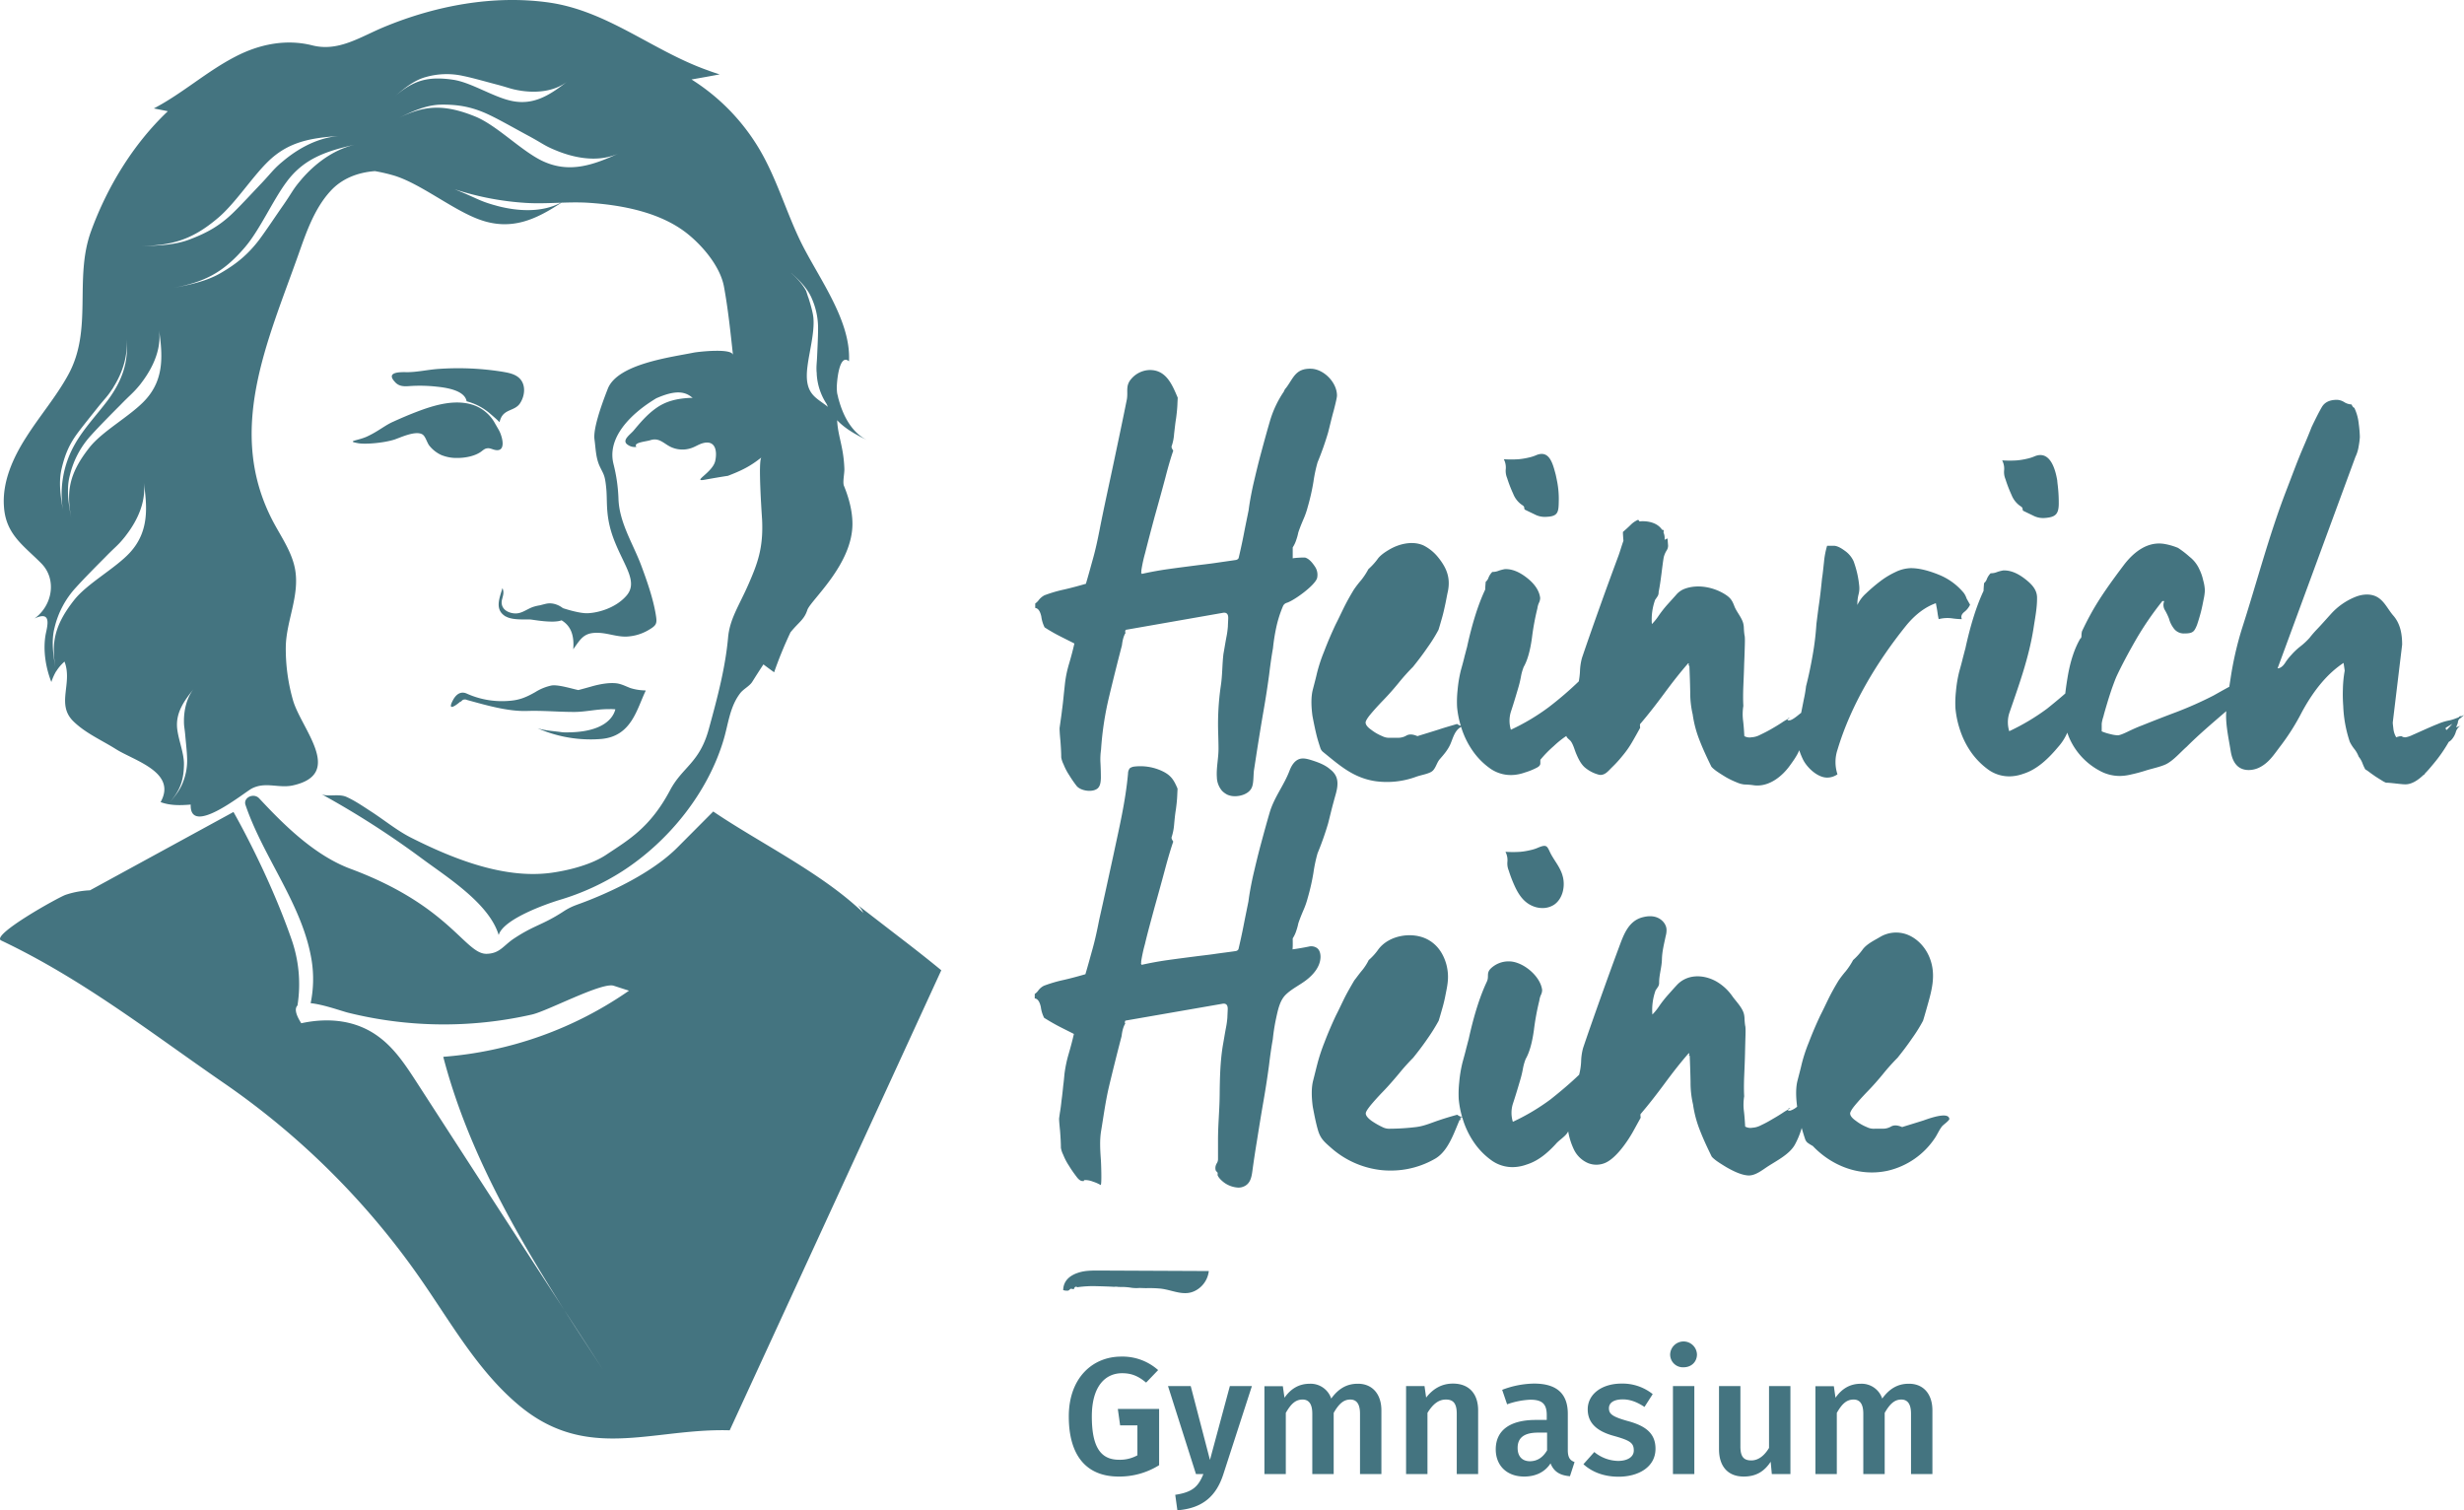 <?xml version="1.0" encoding="UTF-8"?>
<svg xmlns="http://www.w3.org/2000/svg" width="1497.608" height="917.903" viewBox="0 0 1497.608 917.903">
  <g id="Newsgrafik_Petrol" transform="translate(4233.108 -411.096)">
    <path id="Vereinigungsmenge_3" data-name="Vereinigungsmenge 3" d="M714.308,908.5c10.6-1.6,14-5,17.1-12.6h-4.5l-17-53.5h13.8l11.7,44.9,12.1-44.9h13.4l-17.4,53.7c-4.1,12.6-12,20.6-27.9,21.8Zm248.1-18.6,6.6-7.4a23.478,23.478,0,0,0,14.4,5.4c5.9,0,9.6-2.5,9.6-6.3,0-4.6-2.1-6.1-12.1-8.9-11-3-15.9-8.3-15.9-16.2,0-8.9,8.2-15.6,20.6-15.6a29.327,29.327,0,0,1,18.9,6.4l-5,7.8c-4.5-3-8.7-4.6-13.2-4.6-5.5,0-8.4,2.1-8.4,5.4,0,3.5,2.1,5.1,11.2,7.7,10.9,2.9,17.1,7.4,17.1,16.9,0,11.1-10.3,17-22.5,17C974.508,897.5,967.308,894.4,962.408,889.9Zm82.4-9.1V842.4h13v36.8c0,6.2,2.1,8.4,6.6,8.4,4.3,0,8-2.9,10.8-7.6V842.4h13v53.5h-11.3l-.7-7.5c-4,6.1-9.1,9-16.4,9C1050.108,897.4,1044.808,891.1,1044.808,880.8Zm-135.7.1c0-11.7,8.8-17.9,24.3-17.9h6.7v-3c0-7-3.1-9.3-10-9.3a47.762,47.762,0,0,0-14.1,2.8l-3-8.8a56.063,56.063,0,0,1,19.4-3.8c14.3,0,20.5,6.6,20.5,18.4v22.4c.1,4.4,1.5,5.9,4.1,6.9l-2.8,8.6c-5.9-.5-9.7-2.6-11.8-7.8-3.7,5.7-9.6,8-16,8C915.708,897.4,909.108,890.6,909.108,880.9Zm13.3-.9c0,5.1,2.7,8.1,7.6,8.1,4.5-.1,7.8-2.4,10.3-6.6V870.7h-5.4C926.508,870.7,922.408,873.7,922.408,880Zm-272.8-19.1c0-23.7,14.7-36.4,31.8-36.4a32.523,32.523,0,0,1,22.5,8.2l-7.3,7.6c-4.6-3.8-8.6-5.7-14.6-5.7-9.9,0-18.4,7.5-18.4,26.3,0,19.1,5.7,26.3,16.6,26.3a22,22,0,0,0,11.1-2.7V866.3h-10.5l-1.4-10h25.1v34.2a45.522,45.522,0,0,1-24.6,6.9C660.508,897.4,649.608,884.9,649.608,860.9Zm511.9,35V859.2c0-6.7-2.7-8.6-5.9-8.6-4.4,0-7.2,3.1-10.1,8.1v37.2h-13V859.2c0-6.7-2.7-8.6-5.9-8.6-4.6,0-7.3,3.1-10.2,8.1v37.2h-13V842.5h11.2l1,7c3.8-5.4,8.7-8.5,15.4-8.5a13.187,13.187,0,0,1,13,9c4.1-5.6,9-9,16.1-9,8.8-.1,14.4,6.1,14.4,16.2v38.7Zm-144.7,0V842.4h13v53.5Zm-131.4,0V859.2c0-6.7-2.5-8.6-6.6-8.6-4.7,0-8.1,3.1-11.2,8.1v37.2h-13V842.4h11.2l1,7c4.2-5.4,9.5-8.5,16.3-8.5,9.7,0,15.3,6.1,15.3,16.3v38.7Zm-58.8,0V859.2c0-6.7-2.7-8.6-5.9-8.6-4.4,0-7.2,3.1-10.1,8.1v37.2h-13V859.2c0-6.7-2.7-8.6-5.9-8.6-4.6,0-7.3,3.1-10.2,8.1v37.2h-13V842.5h11.2l1,7c3.8-5.4,8.7-8.5,15.4-8.5a13.187,13.187,0,0,1,13,9c4.1-5.6,9-9,16.1-9,8.7-.1,14.4,6.1,14.4,16.2v38.7Zm-510.6-41.3c-25.3-20.9-41.7-50.4-60.4-77.3A470.462,470.462,0,0,0,135.708,658c-44.5-30.7-85.5-62.9-135-86.4-6.6-3.2,35-26.4,39.3-27.8a54.155,54.155,0,0,1,14.7-2.7l87.2-47.6s21,36.5,35.1,76.9a82.473,82.473,0,0,1,3.8,40.7c-1.7,1.7-1.4,5,2.3,10.8,16.6-3.6,33.8-2,47.7,8.7,9.5,7.2,16.1,17.4,22.6,27.4q44.7,69.15,89.5,138.1c7.8,12.3,15.7,24.3,23.6,36.4-7.9-12.2-15.7-24.3-23.6-36.4-30.8-48.5-59.1-98.6-73.5-153.8a228.239,228.239,0,0,0,112.9-40.2c-3.2-1-6.2-2-9.3-3-7.2-2.3-40.3,15.4-49.7,17.5a241.409,241.409,0,0,1-111.7-1.1c-4-1-14.9-5-22.8-5.8a72.376,72.376,0,0,0,.7-25.4c-5.2-33.9-29.3-62.7-40.3-95.1-1.5-4.5,5-7.5,8.3-4,13.3,14.2,32.7,34.4,55.7,42.9,60.4,22.5,69.5,51.9,82.6,51.6,7.9-.2,10-4.8,16.3-9.1,12.6-8.4,17.3-8.2,30-16.4a37.768,37.768,0,0,1,8.5-4.3c0-.1,39.8-13.3,61.3-35l21.6-21.7c27.8,18.9,66.4,37.6,91.2,61.6a17.336,17.336,0,0,0-3.2-4.6c9.9,7.6,19.7,15.2,29.6,22.8,7.1,5.5,14.1,11,21,16.7q-64.2,139.8-128.6,279.6c-13.439-.4-26.281,1.024-38.74,2.452-11,1.26-21.71,2.521-32.267,2.521C353.471,874.275,334.928,870.179,316.008,854.6Zm699.1-31.4a8.154,8.154,0,0,1,16.3,0c0,4.4-3.3,7.8-8.2,7.8A7.759,7.759,0,0,1,1015.108,823.2Zm-310.7-40.1a69.246,69.246,0,0,0-7.7-.2c-1.4,0-2.8-.1-4.3-.1a22.36,22.36,0,0,1-4.5-.1,37.385,37.385,0,0,0-7.5-.5.448.448,0,0,0-.5,0,8.118,8.118,0,0,0-2.8-.1c-3.2-.2-6.8-.3-10.8-.4a67.018,67.018,0,0,0-11.2.6c-.1.1-.3,0-.6-.1a.752.752,0,0,0-.8-.1c-.4.1-.8.6-1,1.4a4.144,4.144,0,0,1-1-.1c-.4-.1-.7-.2-.9-.1a2.09,2.09,0,0,0-.8.6,2.172,2.172,0,0,1-.8.5,7.692,7.692,0,0,1-3-.3c.1-5.6,3.9-8.9,9.2-10.6,4.2-1.4,8.7-1.3,13.1-1.3l66.2.3a15.392,15.392,0,0,1-7.4,11.5,13.174,13.174,0,0,1-7.037,1.93C715.068,785.934,709.857,783.448,704.408,783.1Zm39.3-64.6c-2-1.6-3.2-3-3.7-4.4.2-.9.1-1.6-.5-2s-.8-1.2-.8-2.3a5.591,5.591,0,0,1,.8-2.7,4.7,4.7,0,0,0,.8-2.7V692.6c0-9,.9-17.8,1-26.8.1-10.3.3-20.7,2-30.8.5-2.7,1-5.9,1.7-9.7a53.253,53.253,0,0,0,1-7c0-.7.1-2.3.2-4.8s-.8-3.7-2.9-3.5l-59.3,10.3a2.214,2.214,0,0,0-.3,1.4.265.265,0,0,0,.3.3c-1.1,1.6-1.9,4.2-2.3,7.7-2.4,9.2-5,19.5-7.7,30.8-2.1,9-3.3,18.1-4.8,27.1-.9,5.7-.5,11.6-.1,17.4.1.9.7,15.8-.2,15.2a21.364,21.364,0,0,0-4.5-2,13.675,13.675,0,0,0-4.5-1c-1.1,0-1.5.1-1,.3.4.2.1.3-1,.3s-2.4-.9-3.8-2.9a70.814,70.814,0,0,1-4.4-6.4,36.081,36.081,0,0,1-3.5-6.7,14.8,14.8,0,0,1-1.4-4.2c0-2.9-.2-6.3-.5-10.2q-.6-5.849-.6-7.5c0-.2.2-1.5.5-3.7.4-2.2.7-4.7,1-7.5.4-2.8.7-5.7,1-8.7.4-3,.6-5.5.8-7.5a78.983,78.983,0,0,1,2.5-11.9c1.2-4.1,2.3-8.2,3.2-12.2-2.7-1.4-5.6-2.8-8.7-4.4s-6.2-3.4-9.4-5.4a20.639,20.639,0,0,1-2-6.6c-.7-3.2-1.9-5-3.7-5.2v-2.7a8.275,8.275,0,0,0,2.3-2.3,9.791,9.791,0,0,1,3.3-2.7,84.289,84.289,0,0,1,11.9-3.5c4.4-1,8.8-2.2,13.3-3.5,1.6-5.4,3-10.6,4.4-15.6s2.7-10.9,4-17.6c2.7-11.9,5.5-24.9,8.6-39.1,3.5-16.5,7.4-32.8,8.9-49.6a5.244,5.244,0,0,1,1.1-3.3,5.853,5.853,0,0,1,2.7-1,31.317,31.317,0,0,1,16,2.3c6,2.6,7.9,5.4,10.3,11.1,0,.5-.1,1.9-.2,4.4-.1,2.4-.4,5.2-.8,8.2-.5,3-.8,6.1-1.1,9.4a32.641,32.641,0,0,1-1.5,7.5c-.2.5.1,1.4,1,2.7-1.1,3.1-2.8,8.6-4.9,16.4-2.1,7.9-4.3,15.8-6.6,24-2.2,8.2-4.2,15.4-5.7,21.8a92,92,0,0,0-2.3,10.6,4.268,4.268,0,0,1-.129,1.423,6.621,6.621,0,0,1,.429.676c4.9-1.1,10.2-2.1,15.9-2.9s11.2-1.5,16.6-2.2c3.8-.5,7.7-.9,11.8-1.5,4-.6,8.4-1.1,13.1-1.8l.7-.3.7-.7c1.1-4.7,2.2-9.6,3.2-14.8,1-5.1,2-9.9,2.9-14.4.5-4,1.4-9.1,2.7-15.1,1.4-6,2.9-12.4,4.7-19.1s3.6-13.3,5.5-19.8c2.8-9.4,8.7-16.5,12.1-25.5,1.2-3.1,3.1-6.2,6.3-7.1,2.3-.6,4.7.1,7,.8,4.1,1.3,8.2,2.8,11.4,5.6,4,3.1,4.7,6.6,4.3,10.4-.3,3-1.4,6-2.2,9.2-1.4,5-2.4,9.5-3.4,13.3a178.951,178.951,0,0,1-6.4,18.1,88.74,88.74,0,0,0-2.5,11.8,132.65,132.65,0,0,1-3.5,15.4,48.153,48.153,0,0,1-2.5,7.2c-1.2,2.8-2.3,5.5-3.2,8.2a33.947,33.947,0,0,1-1.2,4.4,18.581,18.581,0,0,1-2.2,4.7c0,2.2.1,4.5-.1,6.7,3.5-.5,6.5-1,9.9-1.7a6.1,6.1,0,0,1,5.1,1c1.5,1.2,2,3.3,2,5.3-.1,5.9-4.4,10.9-9.1,14.4-3.9,2.9-8.5,5.1-12,8.5-3.7,3.6-4.8,9.4-5.9,14.4a115.4,115.4,0,0,0-2,12.7c-.7,3.8-1.5,9.1-2.3,15.8-.9,6.7-2,14-3.4,22s-2.7,16.1-4,24.3c-1,6-1.9,12-2.7,17.9-.6,4.5-1.5,8.7-6.7,10a8.181,8.181,0,0,1-1.821.194A15.956,15.956,0,0,1,743.708,718.5Zm318.7-4.1c-4.4-.3-9.4-2.9-13.1-5-2.3-1.4-4.4-2.7-6.2-4-1.8-1.4-2.8-2.3-3-3-2.4-4.9-4.8-10-6.9-15.4a68.629,68.629,0,0,1-4.2-15.8,58.262,58.262,0,0,1-1.5-13.6c-.1-5.7-.3-11-.5-15.9-.5-.2-.6-.5-.3-.8.2-.3.1-.6-.3-.8-4.5,5.1-9.3,11.2-14.4,18.1s-10,13.2-14.8,18.8c-.2.2-.2,1,0,2.3l-4.8,8.7c-3.4,6-10,15.6-16.4,18.6a13.538,13.538,0,0,1-10.8.3,16.988,16.988,0,0,1-8.8-8.7,41.284,41.284,0,0,1-3.267-10.582,10.028,10.028,0,0,1-.633,1.082c-1.8,2.5-5,4.3-7,6.7-5,5.4-10.6,10.2-17.7,12.4a25.648,25.648,0,0,1-6,1.4,21.844,21.844,0,0,1-14.9-3.7,43.513,43.513,0,0,1-10.7-10.7,51.566,51.566,0,0,1-6.9-13.9q-.3-.937-.563-1.841a3.658,3.658,0,0,0-.7.442c.052-.209.1-.446.153-.713a4.037,4.037,0,0,0,.495.088A56.235,56.235,0,0,1,886.608,668a64.383,64.383,0,0,1,.3-10.2,78.012,78.012,0,0,1,2-12.1c.9-3.3,1.7-6.1,2.3-8.7.7-2.5,1.1-4.3,1.4-5.2,3.1-14.3,6.8-26.1,11.1-35.2,1.5-3.2-.5-5.1,2.4-8a15.612,15.612,0,0,1,11.2-4.3c8.3.1,19,8.9,20,17.4a6.8,6.8,0,0,1-.7,2.9,11.972,11.972,0,0,0-1,3.5,152.461,152.461,0,0,0-3.3,17.9c-1.1,8-2.8,13.8-5,17.6a31.426,31.426,0,0,0-1.7,6,61.252,61.252,0,0,1-1.4,6c-2,6.9-3.6,12-4.7,15.3a18.35,18.35,0,0,0,0,10.9,130.363,130.363,0,0,0,23-13.7c6.4-5.083,12.179-10.011,17.28-14.921l.02-.08a38.408,38.408,0,0,0,1.2-8.1,34.356,34.356,0,0,1,1.2-8.1c3.1-9.2,6.9-20,11.4-32.6,3.4-9.5,6.8-18.9,10.3-28.3,2.7-7.2,5.4-15.5,13.4-18.2,3.2-1,6.7-1.4,9.8-.2s5.7,4.1,5.8,7.4a13.076,13.076,0,0,1-.5,3.9c-1,4.8-2.2,9.4-2.3,14.2-.1,4.7-1.7,9.4-1.7,14a4.531,4.531,0,0,1-.7,2.7c-.5.7-.9,1.4-1.4,2a35.1,35.1,0,0,0-2,14.8,33.854,33.854,0,0,0,4.2-5.2,69.853,69.853,0,0,1,5-6.4c1.9-2.1,3.7-4.2,5.4-6,6.3-7.1,16.3-6.9,24.1-2.6a30.306,30.306,0,0,1,10,9.2c2.3,3.2,6.1,6.9,7,10.9a13.821,13.821,0,0,1,.3,2.5,41.156,41.156,0,0,0,.4,4.4c.2.5.3,2.3.2,5.7-.1,3.3-.2,7.2-.3,11.4-.1,4.3-.3,8.8-.5,13.6s-.2,8.9,0,12.2a31.316,31.316,0,0,0-.2,8.7c.4,3.1.6,6.4.8,9.7a6.64,6.64,0,0,0,4.4.7,12.647,12.647,0,0,0,5.2-1.5,66.2,66.2,0,0,0,6.4-3.4c2.1-1.2,4.3-2.5,6.6-4a39.432,39.432,0,0,1,3.682-2.248l.018.048-.3.7h1.4a11.829,11.829,0,0,0,4.187-2.39c-.887-6.657-.783-11.927.213-15.81,1-3.9,1.9-7.2,2.5-9.9a95.5,95.5,0,0,1,4.4-13.4c2.2-5.8,4.6-11.3,7-16.4,1.4-2.7,2.9-5.9,4.7-9.6s3.9-7.5,6.4-11.6a64.419,64.419,0,0,1,4.4-5.7,42.732,42.732,0,0,0,4.4-6.7,40.006,40.006,0,0,0,5.5-6c2.5-3.7,7.3-5.9,11-8.1a19.038,19.038,0,0,1,15.8-1.6c6.6,2.3,11.8,8,14.3,14.5,4.1,10.6,1,20.3-1.9,30.6-.8,2.8-1.5,5.3-2.2,7.5a93.643,93.643,0,0,1-6.6,10.6c-3,4.4-6,8.3-8.9,11.9a128.968,128.968,0,0,0-8.7,9.7c-3.1,3.8-6.2,7.3-9.4,10.6-3.1,3.2-5.7,6.1-7.7,8.5s-3,4.2-3,5c0,1.4,1.2,2.9,3.5,4.5a28.465,28.465,0,0,0,6.6,3.8,9.282,9.282,0,0,0,4.8,1h4.9a9.932,9.932,0,0,0,5.2-1.4c1.7-.9,3.8-.8,6.6.4,4.5-1.4,8.8-2.7,12.9-4,2.3-.8,12.1-4.5,15-2.4a2.183,2.183,0,0,1,.8,1.4c.1,1-3.8,3.7-4.4,4.5-1.7,2.1-2.7,4.6-4.2,6.9a47.224,47.224,0,0,1-28.7,20.1c-17,3.8-34-2.7-45.7-15a28.153,28.153,0,0,1-3.2-2,5.1,5.1,0,0,1-1.4-2c-.3-.9-.9-2.7-1.7-5.4q-.2-.688-.433-1.558a49.471,49.471,0,0,1-4.167,10.159c-3.2,5.8-11,9.7-16.4,13.2-3.358,2.207-7.452,5.518-11.576,5.518Q1062.67,714.421,1062.408,714.4Zm-222.4-3.2a55,55,0,0,1-31-13.6c-4.1-3.6-6.5-5.6-8-10.9-1.3-4.5-2.2-9.3-3.1-14-.9-6.7-.8-12,.2-15.9s1.8-7.2,2.5-9.9a111.1,111.1,0,0,1,4.4-13.4c2.2-5.8,4.6-11.3,7-16.4,1.4-2.7,2.9-5.9,4.7-9.6s4-7.5,6.4-11.6c1.2-1.5,2.6-3.5,4.4-5.7a32.094,32.094,0,0,0,4.4-6.7,35.686,35.686,0,0,0,5.5-6c6.5-9.4,21.8-11.7,31.2-6,5.6,3.3,9,8.9,10.6,15.1,1.6,6.7.8,11.1-.6,17.9a85.353,85.353,0,0,1-2,8.4c-.8,2.8-1.5,5.3-2.2,7.5a110.97,110.97,0,0,1-6.6,10.6c-3,4.4-6,8.3-8.9,11.9a128.955,128.955,0,0,0-8.7,9.7c-3.2,3.8-6.3,7.4-9.4,10.6s-5.7,6.1-7.7,8.5c-2,2.5-3,4.1-3,5,0,1.3,1.2,2.8,3.5,4.5a47.369,47.369,0,0,0,6.6,3.8,9.046,9.046,0,0,0,4.8,1,137.761,137.761,0,0,0,15.6-1c5-.6,9.1-2.5,13.9-4.1,4.1-1.4,7.9-2.5,11.2-3.4a7.316,7.316,0,0,0,2.3,1.238c-3.959,8.476-7.213,20.488-15.7,25.463a53.571,53.571,0,0,1-27.268,7.227C843.351,711.43,841.67,711.355,840.008,711.2Zm48.037-31.7c-.256,1.024-.538,1.392-.682,1.392C887.161,680.9,887.234,680.163,888.045,679.5Zm-.039-.764q.151-.322.3-.637-.052.373-.111.688Q888.1,678.768,888.006,678.741Zm199.7-5.137h.6c-.372.169-.813.384-1.318.652C1086.821,673.79,1087.031,673.6,1087.708,673.6Zm-831.4-151.9a534.471,534.471,0,0,0-61.087-39.137c1.844.984,4.443.911,7.174.838,2.787-.076,5.712-.15,8.113.9,5.1,2.3,9.8,5.5,14.4,8.5,8.3,5.3,16.2,11.9,24.9,16.3,25.6,12.9,56.8,25.4,85.7,21.3,10.6-1.5,24.2-5,33.1-11,13.5-9,26.6-16.4,38.7-39.2,7.5-14.1,17.9-16.5,23.5-37.1,5.8-21,10.1-38,11.7-55.4,1-11.6,6.6-19.3,12.5-32.8,5.3-12.2,9-21.6,8.2-38.9-.3-4.8-2.5-36.3-.4-38-6.9,5.5-12.1,8-20.4,11.2,0,0-4.9.7-13.7,2.3-8.9,1.7,4.4-4.2,6-11.3,1.3-5.8.3-13.1-7.7-10.8-2.1.6-4.1,1.9-6.2,2.7a16.747,16.747,0,0,1-13-.4c-4.3-2-7.1-5.9-12.4-4.2-2.7.9-10.8,1.4-8.6,4.1a7.112,7.112,0,0,1-5-1.1c-4.5-2.7,1.2-6.3,3.3-8.8,4-4.8,8.1-9.6,13.2-13.3,6.5-4.8,13.5-6.2,21.4-6.6a6.648,6.648,0,0,1,1.3.1c-4.7-4.3-10.9-4.8-22.2.2-2.6,1.6-5.2,3.3-7.6,5.1-10.7,8-22,20.5-18.3,34.9a99.464,99.464,0,0,1,3,21.1c.5,14.5,8.8,27.1,13.8,40.4,3.5,9.4,7.3,20.2,8.9,30.1.9,5.5.5,6.4-5.1,9.6a28.6,28.6,0,0,1-11.4,3.5c-6.4.7-12.7-2.2-19.1-2.2-8.3-.1-10.1,3.8-14.6,10,.8-9.4-2.1-14.6-7.1-17.6-5,2-17.4-.4-19-.5-.777-.018-1.625-.017-2.517-.016-4.161.005-9.271.01-12.483-1.884a.519.519,0,0,1-.4-.2c-6.4-4.2-3.2-11.1-1.5-17,1,2.6.5,4-.2,6.7-1.1,3.7.7,7.4,6,8.5,5.2,1.1,8.1-2,12.7-3.7a25.734,25.734,0,0,1,4.2-1c1.2-.3,2.6-.7,4-1,5.6-1.1,10,2.7,10,2.7s9.2,3.1,14.5,3.1c5.2,0,16.9-2.4,24.1-10.6s-.9-17.6-6.9-32.5c-6.1-14.9-4.5-23.9-5.3-32.5s-1.6-8.6-4-13.7c-2.4-5.2-2.4-10.6-3.2-16.5-.7-5.9,3.2-18.1,8.1-30.6,5.9-15.2,38.6-19.2,52.3-22,2.6-.5,23.3-2.9,23.8,1.5-1.5-13.8-3-28.2-5.5-41.7-2.3-12.1-12.7-24.4-22-31.9-16.5-13.3-40.3-17.7-61-19-5.281-.294-10.543-.183-15.8-.014-15.227,10.078-30.356,17.382-49.9,10.214-16.3-5.9-36.3-22.3-52.5-26.9a104.351,104.351,0,0,0-10.938-2.5c-10.279.774-20.145,4.421-27.261,12.4-9.6,10.6-14.5,24.9-19.2,38.2-18.9,53.4-44.5,107.9-15.1,163,5,9.3,11.3,18.3,13.1,28.7,2.7,15.9-5.3,30.8-5.7,46.5a113.182,113.182,0,0,0,4.5,33.2c5.3,17.4,31,44.3,0,51.3-3.688.847-7.249.545-10.769.243-4.784-.41-9.491-.821-14.331,1.657-4.5,2.3-37.9,29.8-37.2,9.8-6.2.5-12.3.7-18.3-1.5,10.1-18.1-15.8-25.1-27-32.1-8.7-5.5-18.5-9.7-25.9-16.9-10.8-10.4-.4-23.1-5.5-36.4a26.59,26.59,0,0,0-5.1,6l-.014-.076a33.941,33.941,0,0,0-2.886,6.476c-3.5-8.9-5.2-19.7-3.4-29.2,1.1-5.3,3.6-14.3-6.8-9.4,11-8,13.6-23.9,4.1-33.5-10.8-10.9-21.6-17.6-22.7-34.5-1.1-14.9,5.4-29.6,13.6-42.3,8.1-12.8,18.1-24.4,25.4-37.7,15.3-27.7,3.4-58.3,13.9-87.3,9.8-26.9,25.6-53,46.7-73-2.8-.6-5.6-1.1-8.5-1.7,17.4-9.1,32-22.4,49.4-31.4,14.5-7.6,30.9-11,47-6.9,16,4,29.2-5.3,43.8-11.3,31-12.8,66.1-19.5,99.7-14.8,36.2,5.1,63.6,29.7,97.5,41.5,2.1.8,4.3,1.5,6.5,2.2-5.7,1.1-11.4,2.1-17.1,3.1a125.81,125.81,0,0,1,41.5,42.8c9.9,16.9,15.5,35.9,23.8,53.6,10.5,22.5,31.8,49.2,30.4,74.9-6-5.3-7.5,13-7.4,16.4a28.28,28.28,0,0,0,.2,2.9c.1.6.3,1.3.5,2.1a14.638,14.638,0,0,0,.5,2c2.875,10.5,8.3,20.127,17.258,24.484-7.006-3.366-13.413-6.943-18.258-12.084.3,6.5,1.9,11.3,3.1,17.8a77.418,77.418,0,0,1,1.3,11.8c.1,2.8-1.2,8.3-.2,10.4,2.9,7.1,5,14.9,5.1,22.4.4,25.1-25.4,47-27.4,52.9-1.9,5.9-5.2,7.4-10,13.3l-.2.2a245.081,245.081,0,0,0-10,24.4c-2.2-1.6-4.4-3.2-6.5-4.8-2.3,3.5-4.6,7.1-6.8,10.6-1.6,2.6-5.3,4.3-7.3,6.9-6.4,8.3-7.2,18.7-10.1,28.3-9.5,32-33.1,61.6-61.7,80a150.043,150.043,0,0,1-37.5,17.2c-9,2.7-34.8,11.9-37.5,21.5C297.308,549,271.508,533,256.308,521.7Zm-148.7-79.8c.5,7,4.3,15.6,4.2,22.6-.1,11.5-3.4,17-9.3,24,3.3-3.9,6.9-8.2,8.7-13.1a35.593,35.593,0,0,0,2.5-15.1c-.1-3.6-.8-9.8-1.1-13.3-.4-4.6-.8-5.3-.8-8.6v-1.2c.2-6.6,1.9-13.5,6-18.6C112.008,425.8,107.008,432.8,107.608,441.9Zm-30.9-116.7c-.5.7-.9,1.2-1.4,1.8-3.9,4.8-5.3,5.4-11.5,11.8-4.8,4.8-13.1,13.2-17.6,18.2a54.475,54.475,0,0,0-13,24.3c-2.1,7.862-.946,16.393.491,24.446-2.314-14.116-1.3-24.919,11.209-40.846,8-10.3,25.1-19.3,34.1-29.1,11.54-12.634,10.609-27.247,8.336-42.855C88.938,304.171,84.054,315.672,76.708,325.2Zm9.3-92.6c-.5.7-.9,1.2-1.4,1.8-4,4.8-5.3,5.4-11.5,11.8-4.8,4.8-13.1,13.2-17.6,18.2a54.477,54.477,0,0,0-13,24.3c-2.4,8.7-.7,18.2.9,26.9-2.8-15.4-2.5-26.5,10.8-43.4,8-10.3,25.1-19.3,34.1-29.1,11.541-12.536,10.61-27.152,8.335-42.762C98.239,211.566,93.356,222.971,86.008,232.6Zm-17,2.6a8.65,8.65,0,0,1-1,1.6c-2.9,4.4-3.8,4.9-8.4,10.6-3.4,4.3-9.5,11.8-12.8,16.3-5.1,7-7.6,13.4-9.5,21.8-1.7,7.8-.5,16.3.9,24.3a61.208,61.208,0,0,1,7.4-40c5.4-9.5,13.2-17.6,19.8-26.4,8.4-11.3,13.1-23.2,11.4-37.3C77.908,216.2,74.408,226.6,69.008,235.2Zm420.9-58.5c.3.8.6,1.8,1,3a11.015,11.015,0,0,0,.5,1.4c1.3,4.1,2.8,9.3,3,12.4.7,8.7-2.5,20.2-3.6,29-2.3,17.3,5.2,18.9,12.4,24.8-.3-.6-.5-1.2-.8-1.8a36.79,36.79,0,0,1-6-18.1,7.569,7.569,0,0,0-.1-1.5c-.2-4.2.2-5,.4-10.9.2-4.5.6-12.3.5-16.8a44.741,44.741,0,0,0-3.5-16.1c-2.6-6.6-7.6-11.5-12.7-16.1a1.28,1.28,0,0,1-.165-.1C484.681,169.389,487.673,172.621,489.908,176.7Zm-315.9-65.9c-8.3,11.2-16,28.7-24.9,39.2-14.309,16.955-26.311,21.519-43.634,24.989,9.8-1.94,20.345-4.074,28.933-9.189,9.6-5.6,16.4-11.3,23-19.9,4.2-5.6,10.9-15.7,14.9-21.4,5.2-7.5,5.4-8.8,9.6-13.9l1.5-1.8c8.4-9.7,19.7-18.1,32.8-21C198.208,91.8,184.508,96.4,174.008,110.8Zm-11.2-12.5c-9.7,9.5-19.8,25.2-30,33.9-16.8,14.4-29.2,16.8-47,17.4,10.1-.3,21-.6,30.3-4.4,10.2-3.9,17.7-8.3,25.3-15.6,4.9-4.7,12.9-13.4,17.6-18.3,6.1-6.5,6.6-7.7,11.4-12l1.8-1.5c9.512-7.943,21.33-14.251,34.043-15.153C188.62,83.773,175.034,86.274,162.808,98.3Zm116.4,17.9c10.9,4.5,12.2,5.8,20,8.1.9.3,1.9.5,2.8.8,13.53,3.584,27.7,3.957,38.846-1.9l-2.284.077c-6.4.217-12.779.434-19.162.026a173.6,173.6,0,0,1-41.6-7.8q-.777-.244-1.553-.5C277.3,115.434,278.294,115.836,279.208,116.2Zm9.6-45.4c13,5.3,27.4,20.3,40.2,26.7,16.6,8.2,31.4,2.9,46.9-4.2-11.3,5.1-24.6,3.4-36.8-1.4-.7-.3-1.5-.6-2.2-.9-6.2-2.6-7.1-3.8-15.6-8.4-6.4-3.4-17.4-9.7-24-12.8-10.1-4.8-18.5-6.3-29-6.2-9.1.093-17.69,4.069-25.759,8,7.832-3.754,14.84-6.146,22.982-6.146C272.179,65.459,279.584,67.053,288.808,70.8Zm-13.2-22.3c10.6,1.6,24,10.3,34.8,12.7,13.8,3.2,23.9-3.5,34.3-11.6-7.5,5.8-17.8,7-27.7,5.6l-1.8-.3c-5.1-.9-6-1.6-13.2-3.5-5.4-1.4-14.8-4.1-20.3-5.2a46.152,46.152,0,0,0-22.8.6c-7.2,1.9-13.3,7-18.9,11.7,8.01-6.649,14.8-10.795,26.177-10.794A61.942,61.942,0,0,1,275.608,48.5ZM932.408,551c-5.9-2.1-9.2-6.9-11.7-12.3a80.384,80.384,0,0,1-3.7-9.6,11.228,11.228,0,0,1-.8-5.5,10.966,10.966,0,0,0-1.2-5.9,68.109,68.109,0,0,0,9.1,0,44.082,44.082,0,0,0,6-1,23.679,23.679,0,0,0,4.7-1.5c5.4-2.3,5.5-.9,7.5,3.2,2.2,4.4,5.4,7.9,7.1,12.8.2.5.3,1.1.5,1.7,1.5,6.1-.2,13.5-5.4,17a12.782,12.782,0,0,1-7.023,1.98A15.12,15.12,0,0,1,932.408,551Zm-186.4-68a12.417,12.417,0,0,1-3.2-2.3,13.188,13.188,0,0,1-3.2-8.3c-.4-5.7,1-11.5,1-17.3,0-2.9-.1-6.1-.2-9.7a160.914,160.914,0,0,1,1.6-28.6c1-6.5.8-12.8,1.6-19.4.5-2.7,1-5.9,1.7-9.7a53.089,53.089,0,0,0,1-7c0-.7.1-2.3.2-4.8s-.8-3.7-2.9-3.5l-59.4,10.4a2.215,2.215,0,0,0-.3,1.4.265.265,0,0,0,.3.3c-1.1,1.6-1.9,4.2-2.3,7.7-2.4,9.2-5,19.5-7.7,30.8a190.114,190.114,0,0,0-5,32.6,41.744,41.744,0,0,0-.4,7.2q.3,5.1.3,10.2c-.1,2.1-.3,4.5-1.8,6-3.1,2.9-10.6,1.7-13-1.4a70.859,70.859,0,0,1-4.4-6.4,36.075,36.075,0,0,1-3.5-6.7,14.794,14.794,0,0,1-1.4-4.2c0-2.9-.2-6.3-.5-10.2-.4-3.9-.5-6.5-.5-7.5,0-.2.2-1.5.5-3.7s.7-4.7,1-7.5c.4-2.8.7-5.7,1-8.7s.6-5.5.8-7.5a68.486,68.486,0,0,1,2.5-11.9c1.2-4.1,2.3-8.2,3.2-12.2-2.7-1.4-5.6-2.8-8.7-4.4a102,102,0,0,1-9.4-5.4,20.679,20.679,0,0,1-2-6.6c-.7-3.2-1.9-5-3.7-5.2v-2.7a9.9,9.9,0,0,0,2.3-2.3,10.852,10.852,0,0,1,3.3-2.7,84.092,84.092,0,0,1,11.9-3.5c4.4-1,8.8-2.2,13.3-3.5,1.6-5.4,3-10.6,4.4-15.6s2.7-10.9,4-17.6c2.4-12.3,5.3-25.3,8.3-39.5s5.8-27.4,8.2-39.4c.8-4.8-.9-8,2.4-12.1a15.32,15.32,0,0,1,11-5.7c10.4-.4,14.1,8.8,17.5,16.8,0,.5-.1,1.9-.2,4.4-.1,2.4-.4,5.2-.8,8.2-.5,3-.8,6.1-1.2,9.4a28.03,28.03,0,0,1-1.5,7.5c-.2.5.1,1.4,1,2.7-1.1,3.1-2.8,8.6-4.8,16.4-2.1,7.9-4.3,15.8-6.6,24-2.2,8.2-4.1,15.4-5.7,21.8a87.394,87.394,0,0,0-2.3,10.6,4.27,4.27,0,0,1-.129,1.423,6.548,6.548,0,0,1,.429.676c4.9-1.1,10.2-2.1,15.9-2.9s11.2-1.5,16.6-2.2c3.8-.5,7.7-.9,11.8-1.5s8.4-1.2,13.1-1.9l.7-.3.7-.7c1.1-4.7,2.2-9.6,3.2-14.8s2-9.9,2.9-14.4c.5-4,1.4-9.1,2.7-15.1,1.4-6,2.9-12.4,4.7-19.1s3.6-13.3,5.5-19.8a63.821,63.821,0,0,1,8.5-18.1,6.46,6.46,0,0,1,1.4-2.3c4.5-6,5.7-11.8,15-11.6,7.7.1,15.9,8.2,15.9,16.3,0,1.1-.7,4.2-2,9.2-1.4,5-2.4,9.5-3.4,13.3a178.954,178.954,0,0,1-6.4,18.1,88.737,88.737,0,0,0-2.5,11.8,132.65,132.65,0,0,1-3.5,15.4,48.153,48.153,0,0,1-2.5,7.2c-1.2,2.8-2.3,5.5-3.2,8.2a33.947,33.947,0,0,1-1.2,4.4,18.58,18.58,0,0,1-2.2,4.7v6.7c0-.3,7-.7,7.6-.5,2.4.7,4.4,3.2,5.8,5.3a8.861,8.861,0,0,1,1.4,7.2c-1.4,4.5-14.1,13.7-18.5,15a3.6,3.6,0,0,0-2.3,2.2,71.485,71.485,0,0,0-4,12.7,115.2,115.2,0,0,0-2,12.7c-.7,3.8-1.5,9.1-2.3,15.8-.9,6.7-2,14-3.4,22s-2.7,16.1-4,24.3q-.9,5.851-1.8,11.7c-.5,3.1-.1,8.4-1.5,11.1-1.557,3.257-6.024,5.01-10.1,5.01A11.025,11.025,0,0,1,746.008,483Zm-550.9-.5.113.062Zm871.1-5.2a42.614,42.614,0,0,0-5.9-.5,14.923,14.923,0,0,1-4.5-1.2,50.389,50.389,0,0,1-6.7-3.2c-2.3-1.4-4.4-2.7-6.2-4-1.8-1.4-2.8-2.3-3-3-2.4-4.9-4.8-10-6.9-15.4a68.629,68.629,0,0,1-4.2-15.8,58.287,58.287,0,0,1-1.5-13.6c-.1-5.7-.3-11-.5-15.9-.5-.2-.6-.5-.4-.8s.1-.6-.3-.8c-4.5,5.1-9.3,11.2-14.4,18.1s-10,13.2-14.8,18.8c-.2.2-.2,1,0,2.3-1.6,2.9-3.2,5.8-4.9,8.7a58.121,58.121,0,0,1-5.9,8.4,75.2,75.2,0,0,1-6.6,7.2c-2.2,2.2-4.2,4.8-7.5,4.3a21.675,21.675,0,0,1-8.9-4.6c-2.5-2.3-4-5.6-5.3-8.7-.9-2.3-1.6-5-3-7-.7-1-2.2-1.8-2.7-3q-.061-.143-.11-.293a56.776,56.776,0,0,0-7.59,6.092,69.7,69.7,0,0,0-8.2,8.4V464c0,1-.7,1.8-2,2.5a40.509,40.509,0,0,1-7.4,3,25.65,25.65,0,0,1-6,1.4,21.849,21.849,0,0,1-14.9-3.7,43.533,43.533,0,0,1-10.7-10.7,51.568,51.568,0,0,1-6.9-13.9q-.132-.411-.256-.815c-3.809,2.063-4.788,6.358-6.445,10.316-1.6,3.7-4,6.4-6.6,9.4-1.9,2.2-2.5,6.1-5.1,7.6-2.4,1.4-6.5,2-9.2,3a51.409,51.409,0,0,1-24.6,2.7c-13.6-2-22-9.7-32.1-17.9a5.093,5.093,0,0,1-1.4-2c-.3-.9-.9-2.7-1.7-5.4s-1.9-7.5-3.2-14.4c-.9-6.7-.8-12,.2-15.9s1.9-7.2,2.5-9.9a95.493,95.493,0,0,1,4.4-13.4c2.2-5.8,4.6-11.3,7-16.4,1.4-2.7,2.9-5.9,4.7-9.6s3.9-7.5,6.4-11.6a64.241,64.241,0,0,1,4.4-5.7,42.735,42.735,0,0,0,4.4-6.7,40,40,0,0,0,5.5-6q1.8-2.7,6.9-5.7c6.1-3.7,14.4-5.7,21.1-2.7a26.912,26.912,0,0,1,8.7,7c5.4,6.6,7.8,12.7,6.1,21-.5,2.1-.9,4.6-1.5,7.4s-1.2,5.6-2,8.4-1.5,5.3-2.2,7.5a93.645,93.645,0,0,1-6.6,10.6c-3,4.4-6,8.3-8.9,11.9a129.15,129.15,0,0,0-8.7,9.7c-3.1,3.8-6.2,7.3-9.4,10.6-3.1,3.2-5.7,6.1-7.7,8.5s-3,4.2-3,5c0,1.4,1.2,2.9,3.5,4.5a28.462,28.462,0,0,0,6.6,3.8,9.282,9.282,0,0,0,4.8,1h4.8a9.932,9.932,0,0,0,5.2-1.4c1.7-.9,3.8-.8,6.6.4,4.5-1.4,8.8-2.7,12.9-4,4.2-1.4,7.9-2.4,11.2-3.4a7.581,7.581,0,0,0,2.245,1.124,56.817,56.817,0,0,1-2.245-11.424,64.38,64.38,0,0,1,.3-10.2,78.016,78.016,0,0,1,2-12.1c.9-3.2,1.7-6.1,2.3-8.7.7-2.5,1.1-4.3,1.4-5.2,3.1-14.3,6.8-26.1,11.1-35.2,0-.9.1-2.4.3-4.7a5.476,5.476,0,0,0,1.7-2.5,10.6,10.6,0,0,1,2.3-3.5,9.514,9.514,0,0,0,3.8-.7,23.577,23.577,0,0,1,3.8-1c4.3-.2,8.8,1.6,13.6,5.4s7.4,7.9,7.9,12.1a6.8,6.8,0,0,1-.7,2.9,11.964,11.964,0,0,0-1,3.5,152.656,152.656,0,0,0-3.3,17.9c-1.1,8-2.8,13.8-5,17.6a31.374,31.374,0,0,0-1.7,6,61.193,61.193,0,0,1-1.4,6c-2,6.9-3.6,12-4.7,15.3a18.365,18.365,0,0,0,0,10.9,130.368,130.368,0,0,0,23-13.7,210.576,210.576,0,0,0,18.283-15.7,48.323,48.323,0,0,0,.717-6.1,34.4,34.4,0,0,1,1.2-8.1c3.1-9.2,6.9-20,11.4-32.6,3.5-9.8,7.1-19.6,10.7-29.3.944-2.49,1.889-5.938,3.11-9.324-.033-.414-.072-.873-.11-1.377-.1-1.4-.2-2.7-.2-4,1.6-1.4,3.2-2.8,4.8-4.4a13.947,13.947,0,0,1,4.5-3c.281.343.561.686.848,1.029a11.893,11.893,0,0,1,2.552-.129c3.5.1,7.2,1.1,9.7,3.5a9.654,9.654,0,0,1,1.351,1.624q.508.155,1.048.276a7.61,7.61,0,0,1-.145,1.414,8.7,8.7,0,0,1,.663,4.379.871.871,0,0,0,.583-.193,3.614,3.614,0,0,1,1.2-.5l.3,3.7a5.161,5.161,0,0,1-.8,3.5,14.452,14.452,0,0,0-1.8,4.2c-.5,2.9-.9,6.3-1.4,10.2s-1,7.5-1.7,10.9a4.521,4.521,0,0,1-.7,2.7c-.5.7-.9,1.4-1.4,2a35.323,35.323,0,0,0-2,14.8,33.761,33.761,0,0,0,4.2-5.2,69.851,69.851,0,0,1,5-6.4q2.85-3.15,5.4-6a12.6,12.6,0,0,1,5.2-3.8c8.2-3.1,18.3-1,25.4,3.8,2.9,2,3.8,3.7,5,6.9,1.4,3.5,4.6,6.9,5.4,10.6a12.9,12.9,0,0,1,.3,2.5,39.261,39.261,0,0,0,.4,4.4c.2.5.3,2.3.2,5.7-.1,3.3-.2,7.2-.4,11.4-.1,4.3-.3,8.8-.5,13.6s-.2,8.9,0,12.2a31.35,31.35,0,0,0-.2,8.7c.4,3.1.6,6.4.8,9.7a6.639,6.639,0,0,0,4.4.7,12.669,12.669,0,0,0,5.2-1.5c2.1-1,4.3-2.1,6.4-3.3s4.3-2.5,6.6-4a38.317,38.317,0,0,1,3.942-2.384,1.174,1.174,0,0,0,.058.183l-.4.7h1.4c1.1-.2,2.9-1.3,5.2-3.2q.857-.708,1.733-1.362c.523-2.614,1.045-5.238,1.568-7.938a78.49,78.49,0,0,0,1.4-8.2c1.6-6.2,2.9-12.5,4-18.8a169.081,169.081,0,0,0,2.3-19.1c.5-3.8,1-8.1,1.7-12.9s1.2-9.7,1.7-14.6c.5-3.1.8-6.5,1.2-10a50.661,50.661,0,0,1,1.9-10h4c1.8,0,4,1,6.7,3a15.7,15.7,0,0,1,5.4,6.4,62.992,62.992,0,0,1,2.2,7.4,59.943,59.943,0,0,1,1.2,7.4,14.107,14.107,0,0,1-.4,5.4,24.1,24.1,0,0,0-.7,6.4,21.783,21.783,0,0,1,5.2-7,101.981,101.981,0,0,1,8.4-7.2,50.252,50.252,0,0,1,9.7-5.9,22.5,22.5,0,0,1,9.2-2.3c4.9,0,10.6,1.4,17,4a38.047,38.047,0,0,1,15.2,11.1,11.962,11.962,0,0,1,1.7,3.4c.6,1,1.3,2.4,2.1,3.7a11.736,11.736,0,0,1-3.5,4.4c-1.7,1.4-2.2,2.8-1.5,4.4a45.458,45.458,0,0,1-6-.5,21.183,21.183,0,0,0-8.1.5c-.2-1.1-.5-2.4-.7-4s-.6-3.5-1-5.7c-6.7,2.4-12.8,7.1-18.3,13.9-17.6,21.9-33.4,48.1-41.5,75.2a23.7,23.7,0,0,0,0,14.9,10.912,10.912,0,0,1-6.3,2c-5.9,0-12.4-6.2-14.8-11.3a50.05,50.05,0,0,1-2.152-5.343c-1.208,3.263-4.1,7.155-6.048,9.843-4.532,6.105-11.547,11.611-19.379,11.611A16.61,16.61,0,0,1,1066.208,477.3Zm390-1.1c-2.7-.3-4.6-.5-6-.5a12.054,12.054,0,0,1-2.3-1.2c-1.3-.8-2.6-1.6-4-2.5-1.3-.9-2.6-1.8-3.8-2.7a22.08,22.08,0,0,0-2.5-1.7,26.919,26.919,0,0,1-1.7-3.7,14,14,0,0,0-2.3-4,17.366,17.366,0,0,0-2.5-4.5,24.1,24.1,0,0,1-2.9-4.5,77.352,77.352,0,0,1-4-21.8,94.293,94.293,0,0,1-.2-10.6,70.594,70.594,0,0,1,1.1-10.9l-.7-4.7c-9.6,6.3-18.1,16.4-25.5,30.2a137.51,137.51,0,0,1-12.6,20c-4.1,5.3-7.3,10.8-13.8,13.7-3.8,1.6-8.5,1.8-11.8-.6-3-2.2-4.3-6-4.9-9.7-1.1-6.9-2.8-14.5-2.8-21.5q0-1.136.12-2.79c-8.21,7.061-16.583,14.153-24.12,21.69-3.8,3.3-8.1,8.5-12.8,10.7-3.6,1.6-8.2,2.5-12,3.7-2.8.9-5.7,1.7-8.5,2.3a31.363,31.363,0,0,1-7,1,25.138,25.138,0,0,1-12.6-3.2,41.406,41.406,0,0,1-17.8-18.6,38.785,38.785,0,0,1-1.819-4.516,31.894,31.894,0,0,1-5.48,8.616c-5.7,6.8-12.6,13.7-21.3,16.4a25.635,25.635,0,0,1-6,1.4,21.846,21.846,0,0,1-14.9-3.7,45.306,45.306,0,0,1-10.7-10.7,51.6,51.6,0,0,1-6.9-13.9,58.491,58.491,0,0,1-2.7-12.9,64.305,64.305,0,0,1,.3-10.2,77.921,77.921,0,0,1,2-12.1c.9-3.2,1.7-6.1,2.3-8.7.7-2.5,1.1-4.3,1.4-5.2,3.1-14.3,6.8-26.1,11.1-35.2,0-.9.1-2.4.3-4.7a5.488,5.488,0,0,0,1.7-2.5,10.585,10.585,0,0,1,2.3-3.5,9.527,9.527,0,0,0,3.8-.7,23.506,23.506,0,0,1,3.8-1c4.3-.2,8.8,1.6,13.6,5.4,3.7,2.9,7,6.3,7,11.1.1,6-1.2,12.5-2.1,18.4-2.8,18.1-8.9,34.7-14.8,51.9a18.35,18.35,0,0,0,0,10.9,134.066,134.066,0,0,0,23-13.7c3.955-3.164,7.632-6.217,11.06-9.217q.581-5.17,1.74-11.783c1.6-8.6,4-15.8,7.4-21.6.5-.2.7-.8.7-1.7a12.431,12.431,0,0,1,.3-2.7c1.6-3.4,3.2-6.6,4.9-9.7,5.7-10.6,13.2-20.8,20.4-30.4,6.1-8.1,14.8-15,25.4-12.9a38.221,38.221,0,0,1,7.7,2.3,58.491,58.491,0,0,1,7,5.4,20.008,20.008,0,0,1,6,7.7,28.984,28.984,0,0,1,2.3,6.7,25.96,25.96,0,0,1,1,6,30.749,30.749,0,0,1-.7,5.2c-.5,2.5-1,5.2-1.7,7.9s-1.5,5.3-2.3,7.7c-.9,2.4-1.8,3.9-2.7,4.4-.9.7-2.5,1-5,1a7.547,7.547,0,0,1-6.2-2.7,17.076,17.076,0,0,1-3.2-6.3,35.313,35.313,0,0,0-2.5-5.2,5.981,5.981,0,0,1-.5-5.2v-.3h-1a189.218,189.218,0,0,0-16.4,24q-7.05,12.3-11.4,21.6c-.9,2-1.8,4.5-2.9,7.5-1,3-2,6-2.9,9.1-.9,3-1.7,5.7-2.3,8.1a20.972,20.972,0,0,0-1,4.2v4.7a31.343,31.343,0,0,0,5.4,1.7,19.865,19.865,0,0,0,4.4.7c.9,0,2.9-.7,6-2.2s6-2.8,8.7-3.8c6-2.4,12.8-5.1,20.3-7.9a225.586,225.586,0,0,0,23-10.2c1.979-1.088,5.228-2.958,9.749-5.418q.345-2.309.752-4.882a203.653,203.653,0,0,1,6.8-30c9-27.9,16.4-56.6,26.9-83.9,1.7-4.4,3.4-8.9,5.2-13.6s3.6-9.2,5.5-13.6,3.5-8.3,4.9-11.9c2.5-5.2,4.5-9.2,6.2-12.1s4.7-4.4,9.2-4.4a9.018,9.018,0,0,1,4.4,1.4,9.016,9.016,0,0,0,4.4,1.4c.7,1.3,1.2,2,1.7,2a28.832,28.832,0,0,1,2.7,9.6,71.194,71.194,0,0,1,.7,8.2,44.761,44.761,0,0,1-.7,5.5,22.327,22.327,0,0,1-2,6.6l-47.3,128.5c1.5,0,3.1-1.1,4.5-3.2a33.7,33.7,0,0,1,3.8-4.9,40.4,40.4,0,0,1,5.5-5.2,41.924,41.924,0,0,0,5.6-5.2,66.325,66.325,0,0,1,4.5-5.2c2.6-2.7,5.4-5.9,8.4-9.2a39.888,39.888,0,0,1,15.7-10.8c3.6-1.3,7.8-1.7,11.4-.2,5.2,2.2,7.4,7.8,10.9,11.8,4.3,4.9,5.4,11.2,5.4,17.7l-5.7,47.3c0,.9.2,2.2.4,4a12.91,12.91,0,0,0,1.7,5c2-.7,3.2-.8,3.5-.5a3.723,3.723,0,0,0,2.2.5,14.785,14.785,0,0,0,4.2-1.4c2.1-.9,4.5-2,7.2-3.2s5.4-2.4,8.2-3.5a32.083,32.083,0,0,1,6.2-2,25.435,25.435,0,0,0,4.8-1.4q.815-.288,1.6-.6c.479-.446.946-.849,1.4-1.2q-.216.426-.4.79c.774-.323,1.537-.657,2.3-.991a33.2,33.2,0,0,1-3.076,2.563c-1.455,3.029.385-.035-1.729,4.839a11.8,11.8,0,0,0,2.805-1,6.783,6.783,0,0,0-3,4,12.391,12.391,0,0,1-2.7,4.7,7.6,7.6,0,0,1-1.57,1.214,89.7,89.7,0,0,1-9.43,13.486c-1.48,1.783-3.291,3.984-5.345,6.028a.955.955,0,0,0,.345.071q-.437.236-.964.533c-3.23,3.085-7.014,5.667-11.036,5.667C1460.808,476.7,1458.907,476.5,1456.207,476.2Zm30.3-33.9v.7c0,.182.167.448.577.646,1.143-1.178,2.328-2.5,3.5-3.788Q1488.724,441.042,1486.508,442.3Zm-1159.8.3c4.3,1.4,9.5,1.7,14,2.3.5.1,1,.1,1.5.2,25.3.6,30.7-9.5,31.8-14a26.96,26.96,0,0,0-4-.1c-7.1-.1-14,1.7-21,1.7-9.6,0-18.8-.9-28.6-.6-11.8.4-25.3-3.6-36.6-6.7a2.851,2.851,0,0,0-2.7.1c-.5.4-.8,1-1.4,1-4,3.4-7.5,5.1-4.6-.6,3.1-6.1,6.9-5.1,8.5-4.4a51.9,51.9,0,0,0,25.2,4.5c6.7-.4,10.8-2.1,16.6-5.4a30.358,30.358,0,0,1,9.9-4c4.1-.6,12.3,2,16.2,2.8,0,0,3.1-.8,7.7-2.1,4.8-1.4,11.2-2.7,16.2-1.9,2.7.5,5.2,1.8,7.8,2.8a31.555,31.555,0,0,0,8.6,1.4c.2,0,.4.1.7.1-5.4,11-8.5,27.7-26.9,29.4q-3.387.292-6.672.286A80.143,80.143,0,0,1,326.708,442.6Zm760.8-6.2h.3c-.307.139-.661.31-1.059.516C1086.67,436.554,1086.9,436.4,1087.508,436.4Zm148.3-123c-2.3-1.1-4.4-2.1-6.2-3a2.66,2.66,0,0,1-.3-1.2c0-.4-.2-.7-.7-1.2a14.672,14.672,0,0,1-6-7.2,80.6,80.6,0,0,1-3.7-9.6,11.227,11.227,0,0,1-.8-5.5,10.969,10.969,0,0,0-1.2-5.9,67.787,67.787,0,0,0,9.1,0,43.93,43.93,0,0,0,6-1,23.678,23.678,0,0,0,4.7-1.5c9.4-3.8,12.6,8.1,13.7,14.9,0,.5.1,1,.1,1.3a90.663,90.663,0,0,1,.8,12.8c-.1,6.1-1.9,8-8.3,8.5q-.585.049-1.177.049A12.958,12.958,0,0,1,1235.808,313.4Zm-302.9-.7c-2.3-1.1-4.4-2.1-6.2-3a2.657,2.657,0,0,1-.3-1.2c0-.4-.2-.7-.7-1.2a14.671,14.671,0,0,1-6-7.2,80.4,80.4,0,0,1-3.7-9.6,11.228,11.228,0,0,1-.8-5.5,10.965,10.965,0,0,0-1.2-5.9,68.1,68.1,0,0,0,9.1,0,44.21,44.21,0,0,0,6-1,23.657,23.657,0,0,0,4.7-1.5c8-3.3,10,5.4,11.7,11.7.4,1.7.7,3.3,1,4.8a56.179,56.179,0,0,1,.9,11.6c-.1,6.5-.4,9.1-7.3,9.4q-.583.049-1.173.049A12.971,12.971,0,0,1,932.908,312.7Zm-664.8-36.2a20.051,20.051,0,0,1-7.2-5.7c-1.4-1.8-2.3-5.7-4.2-6.8-4.1-2.4-12.8,1.7-16.8,3.1-6.8,2.2-17.9,3-22,2.3-8.2-1.4-.2-1.5,5.4-4.2,7-3.3,10.6-6.7,15.9-9,4.6-2.1,9.3-4.1,14-5.9,10.7-4.1,23.6-8,34.9-4a23.855,23.855,0,0,1,12.9,11.3c.6,1,1.4,2.4,2.2,3.8,2.1,3.7,5.1,14.4-3.3,11.8-1.3-.4-2.6-1-4-.7-1.4.2-2.4,1.2-3.5,2-3.5,2.547-9.1,3.831-14.431,3.831A24.364,24.364,0,0,1,268.108,276.5Zm258.958-9.016.242.116ZM298.008,251.5a35.439,35.439,0,0,0-14.4-7.6c-1.1-6.6-12.1-8.3-18.2-8.9a92.978,92.978,0,0,0-15.8-.4c-3.7.3-7.1.5-9.7-2.6-5.5-6,3.2-5.9,7.4-5.8,6.4,0,13.1-1.6,19.5-2a170.831,170.831,0,0,1,37.8,1.6c4.2.7,8.7,1.4,11.5,4.5,3.6,4,2.9,10.4-.1,14.9-3.2,4.7-9.5,3.3-11.8,9.5a10.552,10.552,0,0,0-.6,1.9C302.208,255.1,300.308,253.5,298.008,251.5Z" transform="translate(-4233.108 411.097)" fill="#447480"></path>
  </g>
</svg>
